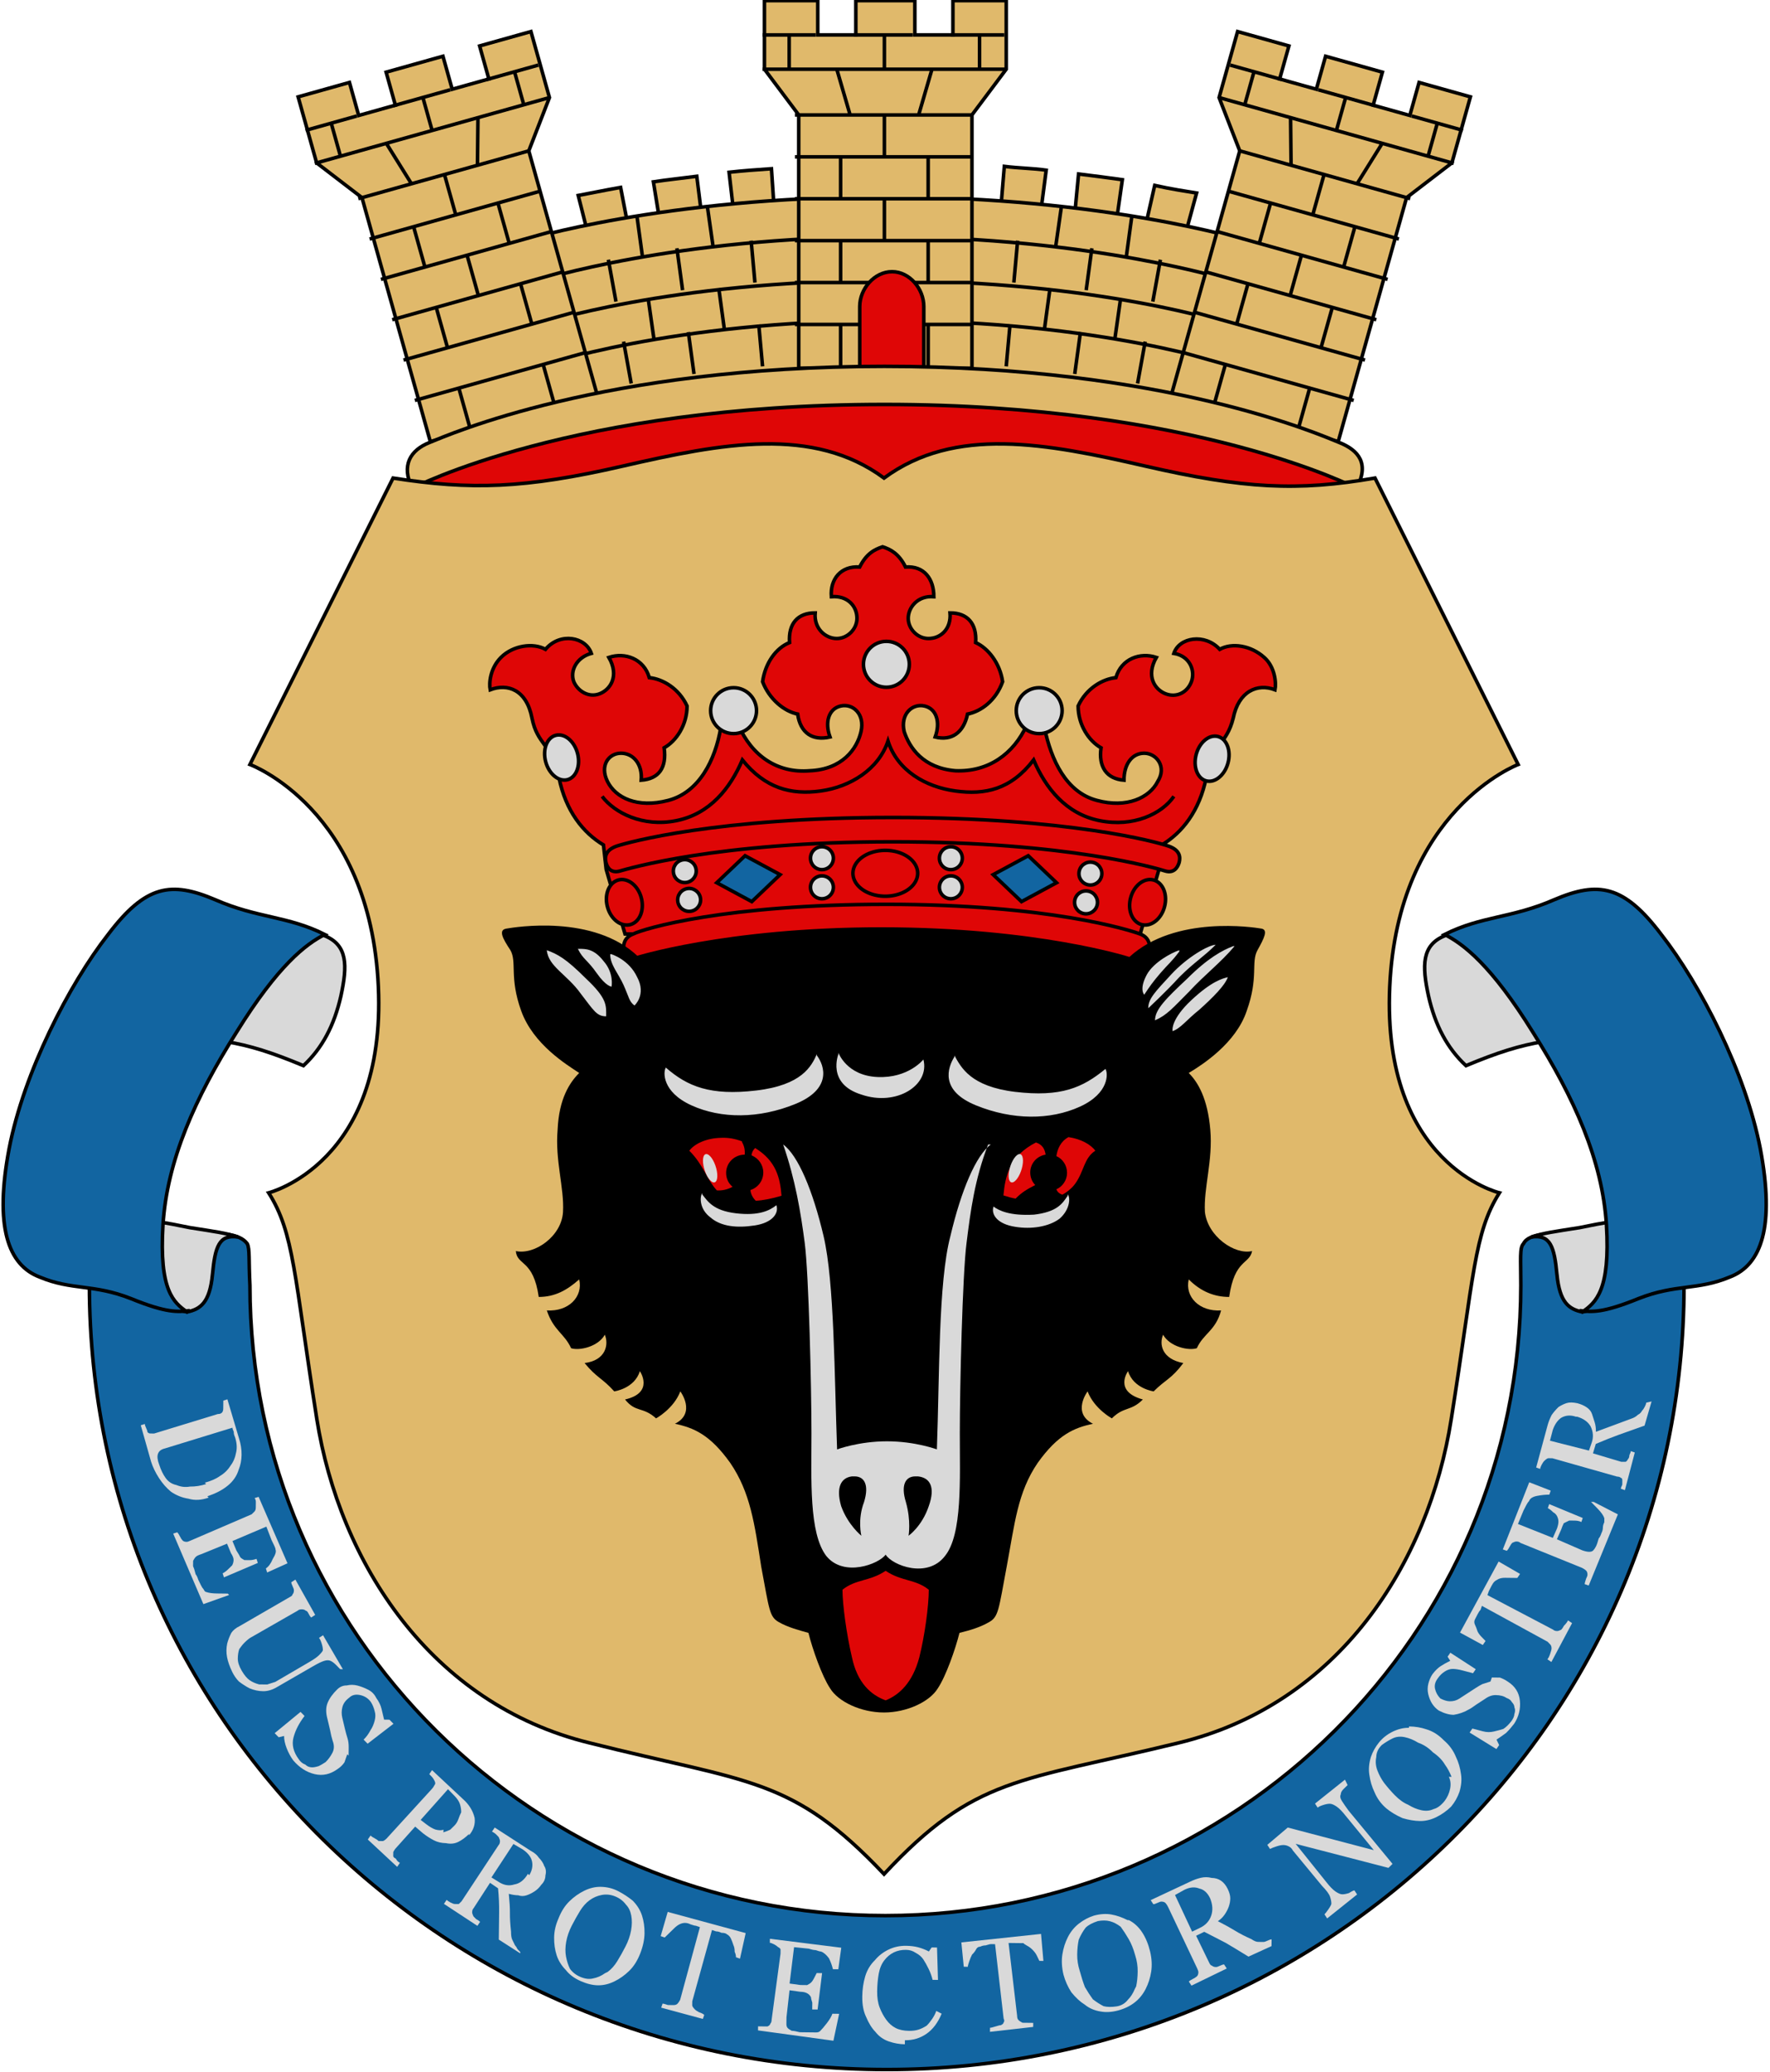 <svg height="585" viewBox="0 0 132.3 154.8" width="500" xmlns="http://www.w3.org/2000/svg"><g transform="translate(-214.722 -25.784)"><g stroke="#000" stroke-width=".703" transform="matrix(1.423 0 0 1.423 -85.027 -48.305)"><path d="m263.4 60.8c.8.1 1.5.1 2.2.2l-.3 2.3-2.1-.1zm3.9.4c.8.1 1.6.2 2.3.3l-.3 2.1-2.2-.3zm4 .6c.9.2 1.6.3 2.2.4l-.6 2.2-2.1-.4z" fill="#e0b96b" stroke-width=".186"/><path d="m947.8 229.9c-2.9.2-5.7.4-8.4.7l1 8.7 8-.5zm-14.8 1.5c-3.1.4-6 .7-8.6 1.1l1.3 8 8.3-1.1zm-15.1 2.2c-3.4.6-6.2 1.2-8.4 1.6l2.1 8.3 7.9-1.6z" fill="#e0b96b" stroke-width=".703" transform="scale(.265)"/><path d="m238.1 64.7s7.4-2.3 19-2.3 19 2.3 19 2.3l-2.3 8.6s-11.1-1.6-16.6-1.6-16.6 1.6-16.6 1.6z" fill="#e0b96b" stroke-width=".186"/><path d="m238.9 69.1s6.9-2.3 18.2-2.3 18.2 2.3 18.2 2.3m-36.3 2.2s6.9-2.4 18.2-2.4 18.2 2.4 18.2 2.4m-36.5-4.5s7.2-2.3 18.2-2.3c10.9 0 18.2 2.3 18.2 2.3" fill="none" stroke-width=".186"/><g stroke-width=".703"><g stroke-width=".186"><path d="m261.7 71.4v-13.3l1.8-2.4v-3.6h-2.8v1.8h-2v-1.8h-3.1v1.8h-2v-1.8h-2.8v3.6l1.8 2.4v13.3z" fill="#e0b96b"/><path d="m250.7 53.9h2.8m2 0h3.1m2 0h2.8m-11 15.2h9.3m-9.3-2.2h9.3m-9.3-2.2h9.3m-9.3-2.2h9.3m-9.3-2.2h9.3m-9.3-2.2h9.3m-11-2.4h12.8" fill="none"/><path d="m254.8 69.1v2.2m4.6-2.2v2.2m-4.6-6.6v2.2m4.6-2.2v2.2m-2.3-4.4v2.2m-2.3-4.4v2.2m4.6-2.2v2.2m-2.3-4.4v2.2m1.8-2.2.7-2.4m-4.3 2.4-.7-2.4m7.5-1.8v1.8m-10-1.8v1.8m5-1.8v1.8" fill="none"/></g><path d="m978 269.5v-12.3c0-3.5-2.8-6.9-6.3-6.9s-6.4 3.4-6.4 6.9v12.3z" fill="#df0606" stroke-width=".703" transform="scale(.265)"/></g><g stroke-width=".186"><g transform="matrix(.963 -.27 .27 .963 -29.284 74.694)"><path d="m261.7 71.4v-13.3l1.8-2.4v-3.6h-2.8v1.8h-2v-1.8h-3.1v1.8h-2v-1.8h-2.8v3.6l1.8 2.4v13.3z" fill="#e0b96b"/><g fill="none"><path d="m250.7 53.9h2.8m2 0h3.1m2 0h2.8m-11 15.2h9.3m-9.3-2.2h9.3m-9.3-2.2h9.3m-9.3-2.2h9.3m-9.3-2.2h9.3m-9.3-2.2h9.3m-11-2.4h12.8"/><path d="m254.8 69.1v2.2m4.6-2.2v2.2m-4.6-6.6v2.2m4.6-2.2v2.2m-2.3-4.4v2.2m-2.3-4.4v2.2m4.6-2.2v2.2m-2.3-4.4v2.2m1.8-2.2.7-2.4m-4.3 2.4-.7-2.4m7.5-1.8v1.8m-10-1.8v1.8m5-1.8v1.8"/></g></g><g transform="matrix(-.963 -.27 -.27 .963 543.471 74.694)"><path d="m261.7 71.4v-13.3l1.8-2.4v-3.6h-2.8v1.8h-2v-1.8h-3.1v1.8h-2v-1.8h-2.8v3.6l1.8 2.4v13.3z" fill="#e0b96b"/><g fill="none"><path d="m250.7 53.9h2.8m2 0h3.1m2 0h2.8m-11 15.2h9.3m-9.3-2.2h9.3m-9.3-2.2h9.3m-9.3-2.2h9.3m-9.3-2.2h9.3m-9.3-2.2h9.3m-11-2.4h12.8"/><path d="m254.8 69.1v2.2m4.6-2.2v2.2m-4.6-6.6v2.2m4.6-2.2v2.2m-2.3-4.4v2.2m-2.3-4.4v2.2m4.6-2.2v2.2m-2.3-4.4v2.2m1.8-2.2.7-2.4m-4.3 2.4-.7-2.4m7.5-1.8v1.8m-10-1.8v1.8m5-1.8v1.8"/></g></g><path d="m244.1 63.4.3 2.2m.3 2.2.3 2.1m2.8-7 .3 2.1m.3 2.2.3 2.2m1.4-4.7.2 2.2m.2 2.2.2 2.2m-6.9.9-.4-2.2m-.4-2.1-.4-2.2m3.6-.6.3 2.2m.3 2.2.3 2.2" fill="none"/><path d="m281.9 77.7c.7-1.3.1-2-.9-2.4s-9.1-4-23.9-4-22.9 3.6-23.9 4-1.5 1.2-.9 2.4z" fill="#e0b96b"/><path d="m281.9 77.7s-8.4-4.4-24.8-4.4-24.8 4.4-24.8 4.4z" fill="#df0606"/><path d="m270.1 63.4-.3 2.2m-.3 2.2-.3 2.1m-2.8-7-.3 2.1m-.3 2.2-.3 2.2m-1.4-4.7-.2 2.2m-.2 2.2-.2 2.2m6.9.9.4-2.2m.4-2.1.4-2.2m-3.6-.6-.3 2.2m-.3 2.2-.3 2.2" fill="none"/></g></g><path d="m258.8 156c-11.9-2.9-18.7-13.5-20.4-24.2-1.7-10.8-1.7-13.9-3.6-16.9 0 0 8.8-2.2 8.2-15.4-.6-13.3-9.6-16.6-9.6-16.6l10.7-21.4c5.8.9 9.8.8 17.2-.9s14.2-3 19.5.9c5.3-3.9 12.1-2.6 19.5-.9s11.4 1.9 17.2.9l10.7 21.4s-9 3.4-9.6 16.6c-.6 13.3 8.2 15.4 8.2 15.4-1.9 3-1.9 6.2-3.6 16.9-1.7 10.8-8.4 21.3-20.4 24.2-11.9 2.9-15.2 2.5-22 9.8-6.9-7.3-10.1-6.8-22-9.8z" fill="#e0b96b" stroke="#000" stroke-width=".265"/><g stroke-width=".992" transform="matrix(1.008 0 0 1.008 -7.293 -.196)"><g stroke="#000"><path d="m304.8 95 1.4-4.8.2-1.8c1.5-.9 2.8-2.5 3.3-5 .5-2.6 1.5-2.4 2-4.4.4-2 1.8-2.6 3.1-2.1.1-.5 0-1.7-.8-2.4-1-.9-2.4-1.1-3.3-.6-1.1-1.2-3-.9-3.4.3 1.2.2 1.6 1.3 1.3 2.1s-1.1 1.2-1.9.9-1.5-1.3-.7-2.7c-1.2-.4-2.6.1-3 1.5-1 .1-2.2.8-2.8 2.1 0 1.4.8 2.6 1.7 3.1-.2 1.4.4 2.3 1.7 2.4 0-1.2.6-2 1.5-2s1.7 1 1 2.1c-.6 1.2-2.3 2-4.5 1.4-2.3-.6-3.4-3-3.9-5.4l-1.3-.2c-1 2.2-2.9 3.5-5.3 3.4-2.4-.2-3.4-1.7-3.8-2.9-.3-1.3.6-2.1 1.5-1.9s1.2 1.2.8 2.3c1.2.3 2.1-.3 2.4-1.7 1-.2 2.1-1 2.6-2.4-.2-1.4-1.1-2.5-2-2.9.1-1.4-.6-2.2-1.9-2.2.1 1.2-.7 1.9-1.6 1.9-.8 0-1.5-.7-1.5-1.5s.7-1.7 1.9-1.6c0-1.3-.7-2.3-2.1-2.2-.5-1-1.1-1.3-1.7-1.5-.6.2-1.2.5-1.7 1.5-1.4-.1-2.2.9-2.1 2.2 1.2-.1 1.9.7 1.9 1.6 0 .8-.7 1.5-1.5 1.5s-1.7-.7-1.6-1.9c-1.3 0-2 .8-1.9 2.2-1 .4-1.8 1.5-2 2.9.5 1.3 1.6 2.2 2.6 2.4.2 1.4 1.1 2 2.4 1.7-.4-1.1-.1-2.1.8-2.3s1.8.6 1.5 1.9-1.4 2.8-3.8 2.9c-2.4.2-4.3-1.1-5.3-3.4l-1.3.2c-.4 2.4-1.6 4.8-3.9 5.4s-3.9-.2-4.5-1.4.1-2.1 1-2.1 1.6.8 1.5 2c1.3-.1 1.9-.9 1.7-2.4.9-.5 1.7-1.7 1.7-3.1-.6-1.3-1.8-2-2.8-2.1-.4-1.4-1.8-1.9-3-1.5.8 1.4.1 2.4-.7 2.7s-1.6-.2-1.9-.9c-.3-.8.2-1.8 1.3-2.1-.4-1.2-2.3-1.6-3.4-.3-.9-.5-2.4-.3-3.3.6-.8.8-.9 1.9-.8 2.4 1.3-.5 2.7 0 3.1 2.1.4 2 1.4 1.8 2 4.4.5 2.5 1.8 4.1 3.3 5l.2 1.8 1.4 4.8z" fill="#df0606" stroke-width=".263"/><circle cx="285.981" cy="75.01" fill="#d9d9d9" r="1.701" stroke-width=".263"/><circle cx="274.649" cy="78.447" fill="#d9d9d9" r="1.701" stroke-width=".263"/><ellipse cx="231.719" cy="146.929" fill="#d9d9d9" rx="1.221" ry="1.701" stroke-width=".263" transform="matrix(.966 -.259 .259 .966 0 0)"/><path d="m288.3 90.5a2.4 1.7 0 0 1 -2.4 1.7 2.4 1.7 0 0 1 -2.4-1.7 2.4 1.7 0 0 1 2.4-1.7 2.4 1.7 0 0 1 2.4 1.7z" fill="none" stroke-width=".263"/><path d="m278.1 90.6-2.1 2-2.6-1.4 2.1-2z" fill="#1265a1" stroke-width=".263"/><path d="m267.8 92.3a1.7 1.3 75 0 1 -.8 2 1.7 1.3 75 0 1 -1.7-1.3 1.7 1.3 75 0 1 .8-2 1.7 1.3 75 0 1 1.7 1.3z" fill="#df0606" stroke-width=".263"/><circle cx="281.201" cy="89.381" fill="#d9d9d9" r=".849" stroke-width=".263"/><circle cx="281.201" cy="91.539" fill="#d9d9d9" r=".849" stroke-width=".263"/><circle cx="-254.34" cy="129.917" fill="#d9d9d9" r=".849" stroke-width=".263" transform="matrix(-.989 .15 .15 .989 0 0)"/><circle cx="-254.34" cy="132.075" fill="#d9d9d9" r=".849" stroke-width=".263" transform="matrix(-.989 .15 .15 .989 0 0)"/><circle cx="-297.312" cy="78.447" fill="#d9d9d9" r="1.701" stroke-width=".263" transform="scale(-1 1)"/><ellipse cx="-320.753" cy="-1.106" fill="#d9d9d9" rx="1.221" ry="1.701" stroke-width=".263" transform="matrix(-.966 -.259 -.259 .966 0 0)"/><path d="m293.9 90.6 2.1 2 2.6-1.4-2.1-2z" fill="#1265a1" stroke-width=".263"/><path d="m304.1 92.3a1.3 1.7 15 0 0 .8 2 1.3 1.7 15 0 0 1.7-1.3 1.3 1.7 15 0 0 -.8-2 1.3 1.7 15 0 0 -1.7 1.3z" fill="#df0606" stroke-width=".263"/><circle cx="-290.761" cy="89.381" fill="#d9d9d9" r=".849" stroke-width=".263" transform="scale(-1 1)"/><circle cx="-290.761" cy="91.539" fill="#d9d9d9" r=".849" stroke-width=".263" transform="scale(-1 1)"/><circle cx="311.182" cy="44.331" fill="#d9d9d9" r=".849" stroke-width=".263" transform="matrix(.989 .15 -.15 .989 0 0)"/><circle cx="311.182" cy="46.489" fill="#d9d9d9" r=".849" stroke-width=".263" transform="matrix(.989 .15 -.15 .989 0 0)"/><path d="m307.3 84.8c-.9 1.3-3 2.3-5.5 1.8s-4-2.4-4.9-4.5c-1.7 2.2-3.6 2.6-5.8 2.3s-4.3-1.5-5-3.7c-.7 2.1-2.8 3.4-5 3.7s-4.1-.2-5.8-2.3c-.9 2.1-2.4 4-4.9 4.5s-4.6-.6-5.5-1.8" fill="none" stroke-width=".263"/><path d="m305.2 97.1c.5-1 .4-1.8-.4-2.1s-6.8-2.2-18.8-2.2-18 1.8-18.8 2.2c-.8.3-.9 1.1-.4 2.1z" fill="#df0606" stroke-width=".263"/><path d="m1003.7 333.9c-3.1 1.1-3.4 3-3 4.6s1.5 3 3.8 2.4c2.2-.6 27.1-8.2 76.4-8.2s74.2 7.5 76.4 8.2c2.2.6 3.3-.8 3.8-2.4.4-1.6.2-3.5-3-4.6-3.1-1.1-27.9-8-77.2-8s-74.1 7-77.2 8z" fill="#df0606" stroke-width=".992" transform="scale(.265)"/></g><path d="m267.6 96.7c-3.3-3.2-9.2-2.2-9.8-2.1s-.3.7.3 1.6c.5.9-.1 2 .8 4.5s3.4 4 4.3 4.6c-.7.7-1.5 1.9-1.6 4.2-.2 2.3.5 4.3.4 6.1s-2.1 3.2-3.5 2.9c.1 1.1 1.3.6 1.7 3.4 1.2 0 2.1-.5 3-1.3.3 1.3-.8 2.4-2.4 2.3.5 1.5 1.3 1.7 1.8 2.8.6.2 2-.1 2.5-1 .3.7.1 1.9-1.5 2.1.9 1.1 1.3 1.1 2.2 2.1 0 0 1.5-.2 1.9-1.5 0 0 1.1 1.6-1.1 2.1.8 1 1.3.5 2.3 1.4 0 0 1.3-.7 1.8-2 0 0 1.2 1.6-.4 2.4 1.4.3 2.6.8 4.1 2.9 1.5 2.2 1.8 4.5 2.3 7.7.6 3.2.6 3.7 1.3 4.1s1.5.6 2.2.8c.3 1.2 1 3.2 1.6 4.1.6 1 2.3 1.8 4 1.8s3.4-.8 4-1.8c.6-.9 1.3-2.9 1.6-4.1.8-.2 1.5-.4 2.2-.8s.7-.9 1.3-4.1.8-5.5 2.3-7.7c1.5-2.1 2.7-2.6 4.1-2.9-1.6-.8-.4-2.4-.4-2.4.5 1.3 1.8 2 1.8 2 .9-.9 1.4-.5 2.3-1.4-2.2-.6-1.1-2.1-1.1-2.1.4 1.3 1.9 1.5 1.9 1.5.9-.9 1.3-.9 2.2-2.1-1.6-.3-1.8-1.4-1.5-2.1.5.9 1.9 1.2 2.5 1 .5-1.1 1.4-1.3 1.8-2.8-1.6.1-2.7-1-2.4-2.3.9.9 1.9 1.3 3 1.3.4-2.8 1.5-2.4 1.7-3.4-1.3.3-3.3-1.1-3.5-2.9-.1-1.8.6-3.8.4-6.1s-.9-3.5-1.6-4.2c1-.6 3.5-2.2 4.3-4.6.9-2.5.3-3.6.8-4.5s.8-1.5.3-1.6c-.6-.1-6.4-1-9.8 2.1 0 0-6.8-2.2-18.4-2.2s-18.4 2.2-18.4 2.2z"/><g stroke-width=".992" transform="translate(.325)"><path d="m290.7 104c.5.9 1.2 2.3 4.5 2.7 3.4.4 5-.3 6.7-1.7.2.3.3 1.8-1.9 2.8s-5 1-7.7-.1-2.1-2.8-1.6-3.6zm-10.2 0c.6.8 1.1 2.5-1.6 3.6s-5.5 1.1-7.7.1-2.1-2.5-1.9-2.8c1.6 1.4 3.3 2.1 6.7 1.7s4.1-1.8 4.5-2.7zm12.7 6.6c-1 2.6-1.3 4.9-1.6 7.3-.3 2.3-.5 10.7-.5 14.1s.2 7.5-1.1 9.1c-1.3 1.7-3.9.7-4.4-.1-.5.7-3.1 1.7-4.4.1-1.3-1.7-1.1-5.7-1.1-9.1s-.2-11.8-.5-14.1-.7-4.7-1.6-7.3c1.1.8 2.2 3.4 3 6.8s.8 10.4 1 15.8c0 0 1.6-.6 3.7-.6s3.7.6 3.7.6c.2-5.4.1-12.4 1-15.8.8-3.4 1.9-6 3-6.8zm5.9 3.7c.2.2.2 1.1-.6 1.8-.8.6-2.1.8-3.3.6-1.3-.2-1.8-.9-1.6-1.5.4.3 1.2.7 3 .6 1.7-.2 2.1-.8 2.5-1.4zm-27.1 0c.4.5.8 1.2 2.5 1.4s2.5-.2 3-.6c.2.6-.3 1.3-1.6 1.5s-2.5.1-3.3-.6c-.8-.6-.8-1.5-.6-1.8zm15.8 20.9c-.7 0-1.1.6-.7 1.9.4 1.4.2 2.5.2 2.5s1-.7 1.5-2.2c.5-1.4.1-2.1-.8-2.2-.1 0-.1 0-.1 0zm-4.6 0h-.1c-.8.1-1.2.8-.8 2.2.5 1.4 1.5 2.2 1.5 2.2s-.3-1.2.2-2.5c.4-1.3 0-1.9-.7-1.9zm-1.1-31.3s-.9 2.2 1.7 3c2.6.9 5.1-.7 4.6-2.6 0 0-1.1 1.4-3.4 1.3s-2.9-1.8-2.9-1.8z" fill="#d9d9d9"/><path d="m288.1 148.6c.4-1.6.7-3.8.7-5-1-.8-2-.6-3.2-1.4-1.2.8-2.2.6-3.2 1.4 0 1.1.3 3.3.7 5 .4 1.9 1.4 2.8 2.5 3.2 1-.4 2-1.3 2.5-3.2z" fill="#df0606"/><path d="m1037.6 416.5c-2.1-.8-4.1-1.1-6-1-4.1.1-7.4 1.7-8.8 3.6 4 4 4.8 7.9 7.7 11.1 1.4.1 2.9-.2 4.4-1-1.2-1-1.8-2.4-1.8-3.9 0-2.8 2.3-5.1 5.2-5.1.1-1.3-.1-2.4-.8-3.6zm3.7 1.8c-.7.6-1 1.3-1.1 2.1 2 .8 3.3 2.7 3.3 4.8 0 2.2-1.4 4.2-3.6 4.9.1 1.2.7 2.2 1.5 3 2.1-.1 4.5-.6 7.2-1.4-.4-5-1.5-9.7-7.3-13.3z" fill="#df0606" transform="scale(.265)"/><ellipse cx="242.46" cy="116.317" fill="#d9d9d9" rx=".451" ry="1.089" transform="matrix(1 0 .259 .966 0 0)"/><path d="m1125.5 420.6c1.8.8 3 2.6 3 4.7 0 2-1.2 3.8-3 4.6.3.7.8 1.2 1.7 1.5 1.6-.9 2.8-2 3.6-3.1 2.5-3.5 2.4-7.1 5.6-9.2-1.2-1.7-4-3.3-7.5-3.8-2.2 1.2-3.1 3.3-3.4 5.4zm-5.7-3.8c-7.3 3.7-8.6 9.3-9.1 14.8 1.2.4 2.3.7 3.4.9 1.9-1.9 3.2-2.6 5.5-3.8-.9-.9-1.4-2.2-1.4-3.5 0-2.5 1.8-4.6 4.3-5-.2-1.4-.8-2.8-2.7-3.4z" fill="#df0606" transform="scale(.265)"/><ellipse cx="-325.379" cy="116.317" fill="#d9d9d9" rx=".451" ry="1.089" transform="matrix(-1 0 -.259 .966 0 0)"/></g><path d="m310.4 95.8c-.9.9-1.6 1.3-2.7 2.4-1 1.1-2.3 2.3-2.3 2.3 0-.7.5-1.2 1.7-2.5s2.8-2.2 3.3-2.2zm-47.2.3c.5 0 1.1 0 1.8.9.8.9.6 1.9.6 1.9s-.4 0-1.1-1-1-1-1.4-1.8zm48.6-.2c-1 1.2-2.2 2.1-3.4 3.4-1.2 1.2-1.6 1.7-2.5 2.1 0-.8.8-1.6 2.4-3.1 1.5-1.5 2.6-2.1 3.4-2.4zm-51 .3c.8.3 1.4.6 2.9 2.1 1.6 1.5 1.5 2 1.5 2.8-.7 0-.9-.4-1.9-1.7-1-1.4-2.4-2-2.5-3.2zm46.9.1c-.6.8-.8.9-1.4 1.6s-.8 1-1.2 1.6c0 0-.4-.4.2-1.5.5-.9 1.8-1.6 2.4-1.8zm-42.1.2s1.3.4 1.9 1.7c.7 1.3-.2 2.1-.2 2.1-.4-.3-.4-.6-.8-1.5s-1-1.5-1-2.3zm41.6 5.6s-.1-.8 1.4-2.2 2.3-1.6 2.7-1.7c-.2.6-1.1 1.5-2.1 2.4-1 .8-1.4 1.4-2 1.6z" fill="#d9d9d9"/></g><g stroke="#000" stroke-width=".265"><path d="m221.2 121.8s9.1-4 10.5-3.8c.7.1 1.2.3 1.5.7.2.4.1 1.2.2 3.1 0 26 21.3 47.1 47.5 47.1s47.5-21.1 47.5-47.1c0-2-.1-2.8.2-3.1.2-.4.7-.6 1.5-.7 1.4-.2 10.5 3.8 10.5 3.8 0 32.4-26.7 58.6-59.6 58.6s-59.6-26.3-59.6-58.6z" fill="#1265a1"/><path d="m231.6 103.6c1.8.3 3.4.8 5.8 1.8 1.4-1.3 2.3-3 2.8-5.2.5-2.3.5-3.8-1.2-4.5-1.6-.7-7 4.1-7.4 7.9zm-1 17.4c.2-2.1.5-3 1.9-2.8-.9-.3-1.7-.4-3.6-.7-1.9-.4-2.8-.5-2.8-.5s-1 6.2 2.6 6.8c1-.2 1.7-.7 1.9-2.8z" fill="#d9d9d9"/><path d="m228.7 123.8c-1-.7-2.1-1.6-1.8-6.5.3-4.8 2.4-9.5 5.5-14.4 3.1-5 5.2-6.6 6.6-7.3-2.8-1.4-5-1.2-8.2-2.6-3.3-1.4-5.2-1.1-8 2.6-2.9 3.7-6.3 10.3-7.4 16-1.1 5.8-.1 8.7 2.3 9.6 2.4 1 4 .5 6.8 1.6 2.7 1.1 3.5 1 4.4.9z" fill="#1265a1"/><path d="m330.1 103.6c-1.8.3-3.4.8-5.8 1.8-1.4-1.3-2.3-3-2.8-5.2-.5-2.3-.5-3.8 1.2-4.5 1.6-.7 7 4.1 7.4 7.9zm1 17.4c-.2-2.1-.5-3-1.9-2.8.9-.3 1.7-.4 3.6-.7 1.9-.4 2.8-.5 2.8-.5s1 6.2-2.6 6.8c-1-.2-1.7-.7-1.9-2.8z" fill="#d9d9d9"/><path d="m333 123.8c1-.7 2.1-1.6 1.8-6.5-.3-4.8-2.4-9.5-5.5-14.4-3.1-5-5.2-6.6-6.6-7.3 2.8-1.4 5-1.2 8.2-2.6 3.3-1.4 5.2-1.1 8 2.6 2.9 3.7 6.3 10.3 7.4 16 1.1 5.8.1 8.7-2.3 9.6-2.4 1-4 .5-6.8 1.6-2.7 1.1-3.5 1-4.4.9z" fill="#1265a1"/></g><g fill="#d9d9d9" stroke-width=".263" transform="matrix(1.008 .012 -.012 1.008 -5.417 -3.656)"><path d="m235.5 137.4q-.8.3-1.5.1-.7-.1-1.3-.5-.5-.4-.9-1-.4-.6-.6-1.2l-.8-2.7.3-.1q0 .1.1.3.1.2.1.3.1.1.2.1.1 0 .3 0l4.7-1.5q.2 0 .3-.1.1-.1.1-.3 0-.2 0-.3 0-.2 0-.3l.3-.1.9 2.9q.2.6.2 1.2 0 .6-.2 1.1-.2.7-.8 1.2-.6.5-1.5.8zm-.3-1.1q.7-.2 1.1-.5.5-.3.8-.8.3-.4.4-1 .1-.5-.1-1.1-.1-.2-.1-.4-.1-.2-.1-.3l-5 1.6q-.4.1-.5.4-.1.3.1.8.2.6.5 1 .3.4.8.5.5.2 1 .1.6 0 1.2-.2z"/><path d="m237.1 144.6-1.9.7-2.3-5.2.3-.1q.1.1.2.3.1.2.2.3.1.1.3.1.1 0 .3-.1l4.5-2q.1-.1.2-.2.1-.1.1-.3 0-.1 0-.4 0-.2-.1-.3l.3-.1 2.2 4.9-1.5.7-.1-.3q.3-.2.5-.7.3-.5.2-.7 0-.1-.1-.3-.1-.2-.2-.4l-.4-1-2.5 1.1.3.7q.2.3.3.5.1.1.3.2.2 0 .4 0 .2 0 .5-.1l.1.3-2.5 1.1-.1-.3q.2-.1.4-.3.2-.2.3-.3.1-.2.1-.4 0-.2-.2-.5l-.3-.7-1.9.8q-.3.1-.4.2-.1.1-.2.3 0 .2 0 .4.1.2.2.6.1.1.2.4.1.2.2.4.1.2.2.3.1.2.2.2.3.1.8.1.5 0 .8 0z"/><path d="m245.4 150q-.1-.1-.3-.3-.2-.2-.4-.3-.2-.1-.5 0-.3.1-.8.4l-2.7 1.6q-.5.3-1 .3-.5 0-1-.2-.4-.2-.8-.5-.3-.3-.5-.7-.3-.6-.4-1.1-.1-.5 0-1 .1-.4.3-.8.2-.3.6-.5l3.7-2.2q.2-.1.2-.2.1-.1.1-.3 0-.1-.1-.3-.1-.2-.1-.3l.3-.2 1.5 2.6-.3.2q-.1-.1-.2-.3-.1-.2-.2-.2-.1-.1-.3-.1-.2 0-.3.1l-3.4 2q-.2.1-.5.4-.2.2-.4.5-.1.3-.1.7 0 .4.3.9.3.5.6.7.3.2.7.3.3 0 .6 0 .3-.1.6-.2l2.5-1.5q.5-.3.7-.5.3-.3.3-.4 0-.2-.1-.5-.1-.3-.2-.4l.3-.2 1.5 2.5z"/><path d="m246 156.3q-.1.3-.2.6-.2.3-.5.5-.8.6-1.7.4-.9-.2-1.6-1-.3-.4-.5-.9-.2-.5-.2-.9l-.4.1-.3-.3 1.9-1.6.3.3q-.3.4-.5.8-.2.4-.3.8-.1.4 0 .8.1.4.4.8.2.3.5.4.2.2.5.2.2 0 .5-.1.2-.1.5-.3.3-.3.5-.7.2-.4 0-.9-.1-.3-.2-.8-.1-.4-.2-.8-.2-.7 0-1.2.2-.5.7-1 .3-.3.7-.3.4-.1.8 0 .4.1.8.3.4.2.6.6.3.4.4.8.1.4.2.8h.4l.3.3-1.9 1.5-.3-.3q.3-.3.5-.7.2-.3.3-.7.1-.4 0-.7-.1-.4-.3-.7-.3-.4-.8-.5-.5-.1-.8.2-.4.3-.5.7-.1.4 0 .8.1.4.2.8.1.4.2.7.1.3.1.7 0 .3 0 .6z"/><path d="m255.1 162.1q-.4.4-.8.6-.4.2-.9.1-.5 0-.9-.2-.4-.2-.8-.5l-.6-.5-1.4 1.6q-.1.1-.2.3 0 .1 0 .3 0 .1.2.2.1.2.3.3l-.2.3-2.2-2 .2-.3q.1.1.3.2.2.1.3.2.2 0 .3 0 .1 0 .3-.2l3.3-3.7q.1-.1.2-.3.1-.1 0-.3-.1-.2-.2-.3-.1-.1-.2-.2l.2-.3 2.3 2.1q.7.6.9 1.4.1.7-.4 1.3zm-1.9-.1q.3-.1.5-.2.2-.2.3-.3.2-.2.3-.5.1-.3.2-.5 0-.3-.1-.6-.1-.3-.4-.6l-.5-.5-2 2.3.4.3q.4.3.7.4.4.1.6 0z"/><path d="m259 170.9-1.6-1q0-1.2 0-2 0-.9-.1-1.8l-.6-.4-1.2 1.9q-.1.1-.1.3 0 .1.1.3.1.1.2.2.2.1.3.2l-.2.3-2.5-1.6.2-.3q.1.1.3.2.2.1.3.1.2 0 .3 0 .1-.1.2-.2l2.7-4.2q.1-.1.1-.3 0-.1-.1-.3-.1-.1-.2-.2-.1-.1-.3-.2l.2-.3 2.7 1.7q.4.2.6.5.3.3.4.6.2.3.1.7 0 .4-.3.7-.2.3-.5.5-.3.2-.6.3-.3.1-.6 0-.3 0-.7-.1.1.9.1 1.4 0 .6.1 1.4 0 .4.1.6.1.2.2.4.1.1.2.3.1.1.2.2zm.6-5.8q.3-.5.2-1-.1-.5-.7-.9l-.7-.4-1.6 2.5.5.3q.6.4 1.2.2.6-.1 1-.8z"/><path d="m268 168q.2.6.2 1.3 0 .7-.3 1.5-.3.8-.8 1.3-.5.5-1.1.8-.6.3-1.2.3-.6 0-1.3-.3-.7-.3-1.1-.8-.5-.5-.7-1.1-.2-.6-.2-1.3 0-.7.3-1.4.3-.8.8-1.3.5-.5 1.1-.8.6-.3 1.2-.3.7 0 1.3.3.6.3 1.1.7.5.5.7 1.1zm-2.5 4.2q.4-.3.7-.8.3-.5.6-1.1.3-.6.4-1.2.1-.6 0-1.1-.1-.5-.4-.8-.3-.4-.8-.6-.5-.2-1-.1-.5.1-.9.4-.4.3-.7.8-.3.5-.6 1.1-.3.6-.4 1.2-.1.6 0 1.1.1.5.3.9.3.4.8.6.5.2.9.1.5-.1.9-.4z"/><path d="m275.3 171.1-.3-.1q0-.2-.1-.4 0-.3-.1-.5-.1-.3-.2-.5-.1-.2-.3-.3-.1-.1-.4-.1-.2-.1-.4-.1l-.3-.1-1.4 5.3q0 .2 0 .3 0 .1.2.3.1.1.3.2.3.1.4.2l-.1.3-3.1-.8.1-.3q.1 0 .4.1.3 0 .4 0 .2 0 .3-.1.1-.1.2-.3l1.4-5.4-.3-.1q-.1 0-.4-.1-.2-.1-.4-.1-.2 0-.4.1-.2.1-.4.3-.2.2-.4.4-.2.2-.3.3l-.3-.1.5-1.8 5.8 1.5z"/><path d="m282.7 175.1-.4 2-5.6-.7v-.3q.1 0 .4 0 .2 0 .3 0 .2-.1.2-.2.1-.1.1-.3l.6-4.9q0-.2 0-.3 0-.1-.2-.2-.1-.1-.3-.2-.2-.1-.3-.1v-.3l5.3.6-.2 1.6h-.4q-.1-.4-.3-.8-.3-.4-.6-.5-.1 0-.4-.1-.2 0-.5-.1l-1.1-.1-.3 2.7.8.1q.4 0 .5 0 .2-.1.3-.2.1-.1.2-.3.1-.2.2-.4h.4l-.3 2.7h-.4q0-.2 0-.5-.1-.3-.1-.4-.1-.2-.3-.3-.2-.1-.5-.1l-.8-.1-.2 2q0 .3 0 .5 0 .2.1.3.1.1.3.2.2 0 .6.1.2 0 .4 0 .3 0 .4 0 .2 0 .4 0 .2 0 .3-.1.2-.2.5-.6.3-.4.4-.7z"/><path d="m287.6 177.3q-.6 0-1.2-.2-.6-.2-1-.7-.4-.4-.7-1.1-.3-.6-.3-1.5 0-.8.2-1.5.2-.7.7-1.2.4-.5 1-.8.6-.3 1.3-.3.5 0 .9.1.4.1.8.3l.2-.3h.4l.1 2.4h-.4q-.1-.4-.3-.8-.2-.4-.4-.7-.2-.3-.6-.5-.3-.2-.7-.2-.5 0-.9.2-.4.2-.7.6-.3.4-.4 1-.1.6-.1 1.3 0 .7.2 1.2.2.5.5.9.3.4.7.6.4.2 1 .2.4 0 .7-.1.3-.1.6-.3.2-.2.4-.5.2-.3.3-.6l.4.2q-.4 1-1.1 1.5-.7.5-1.6.5z"/><path d="m297.8 171h-.3q-.1-.2-.2-.4-.1-.2-.3-.4-.2-.2-.4-.3-.2-.1-.3-.2-.2 0-.4 0-.2 0-.4 0h-.3l.7 5.4q0 .2.1.3.1.1.3.2.1 0 .4 0 .3 0 .4 0v.3l-3.2.4v-.3q.1 0 .4-.1.3-.1.4-.1.2-.1.2-.2.1-.1 0-.3l-.7-5.5h-.3q-.1 0-.4.1-.2 0-.4.1-.2 0-.3.2-.1.2-.3.4-.1.2-.2.5-.1.3-.1.4h-.3l-.2-1.8 5.9-.7z"/><path d="m304.1 167.9q.6.3 1 .9.4.6.6 1.4.2.8.1 1.5-.1.7-.4 1.3-.3.6-.8 1-.5.4-1.2.6-.7.2-1.3.1-.7-.1-1.2-.5-.5-.3-1-.9-.4-.6-.6-1.3-.2-.8-.1-1.5.1-.7.4-1.3.3-.6.8-1 .5-.4 1.1-.6.7-.2 1.3-.1.6.1 1.2.4zm.6 4.9q.1-.5.1-1.1 0-.6-.2-1.2-.2-.7-.5-1.2-.3-.5-.6-.9-.4-.3-.8-.4-.4-.1-.9 0-.6.2-.9.5-.3.4-.5.9-.1.5-.1 1.1 0 .6.2 1.2.2.7.4 1.2.3.5.6.9.4.3.8.5.4.1 1 0 .5-.1.8-.5.3-.3.5-.8z"/><path d="m314.7 169.7-1.7.8q-1-.6-1.7-1-.8-.4-1.6-.8l-.6.3 1 2q.1.2.2.2.1.1.3.1.1 0 .3-.1.2-.1.3-.1l.2.3-2.6 1.3-.2-.3q.1-.1.3-.2.2-.1.3-.2.1-.1.1-.3 0-.1-.1-.3l-2.2-4.5q-.1-.2-.2-.3-.1-.1-.3-.1-.1 0-.3.1-.2.1-.3.1l-.2-.3 2.9-1.4q.4-.2.8-.3.4-.1.8 0 .4 0 .7.2.3.2.5.6.2.4.2.7 0 .3-.1.6-.1.3-.3.6-.2.3-.5.5.8.4 1.3.7.5.3 1.2.6.3.2.5.2.2 0 .4 0 .1 0 .3-.1.2-.1.3-.1zm-4.6-3.5q-.3-.6-.8-.7-.5-.2-1.1.1l-.7.4 1.3 2.7.6-.3q.6-.3.8-.9.2-.6-.1-1.3z"/><path d="m320.2 157.7q-.1.1-.3.3-.2.2-.2.4-.1.2.1.5.2.3.5.7l3.3 3.9-.3.3-6.9-1.7 2.3 2.8q.4.5.7.7.3.2.5.2.2 0 .5-.1.3-.2.4-.2l.2.3-2.2 1.8-.2-.3q.1-.1.3-.4.2-.3.2-.4 0-.2-.1-.5-.1-.3-.6-.8l-2.2-2.6q-.1-.2-.3-.3-.2-.1-.4-.1-.2 0-.5.1-.3.1-.5.2l-.2-.3 1.5-1.3 6.4 1.6-2.1-2.5q-.4-.5-.7-.7-.3-.2-.5-.2-.2 0-.5.1-.3.1-.4.2l-.2-.3 2.2-1.8z"/><path d="m324.7 153.3q.7 0 1.3.2.7.2 1.3.8.6.5.9 1.2.3.6.4 1.3.1.6-.1 1.3-.2.6-.6 1.1-.5.5-1.1.8-.6.3-1.2.3-.6 0-1.3-.2-.7-.3-1.2-.7-.6-.5-.9-1.2-.3-.6-.4-1.3-.1-.6.1-1.3.2-.6.6-1.1.4-.5 1-.8.6-.3 1.2-.3zm3.2 3.7q-.2-.5-.5-.9-.3-.5-.9-.9-.5-.5-1.1-.7-.5-.3-1-.4-.5-.1-.9.1-.4.2-.8.5-.4.4-.4.9-.1.5.1 1 .2.5.5.9.4.5.8.9.5.5 1 .7.5.3 1 .4.5.1.9-.1.4-.1.8-.6.3-.4.4-.9.1-.5-.1-.9z"/><path d="m330.8 149.6q.3 0 .6 0 .3.1.6.3.8.5.9 1.4.1.9-.4 1.7-.3.4-.6.7-.4.3-.7.5l.2.4-.2.3-2-1.2.2-.3q.4.1.8.2.4.1.8 0 .4-.1.7-.2.3-.2.6-.6.2-.3.2-.5.1-.3 0-.5 0-.2-.2-.4-.1-.2-.4-.3-.3-.2-.8-.2-.4 0-.8.3-.3.2-.6.4-.4.3-.6.4-.5.3-1.1.4-.5 0-1.1-.3-.3-.2-.5-.5-.2-.3-.3-.7-.1-.4 0-.8.1-.4.3-.7.3-.4.6-.6.3-.2.7-.4l-.2-.3.2-.3 1.9 1.2-.2.3q-.4-.1-.8-.2-.4-.1-.7-.1-.3 0-.6.2-.3.2-.5.5-.3.4-.2.8.1.4.4.7.4.2.7.2.4 0 .7-.2.3-.2.6-.4.3-.2.6-.4.3-.2.5-.3.3-.1.6-.2z"/><path d="m332.8 141.9-.2.3q-.2 0-.4 0-.3 0-.5 0-.3 0-.5.1-.2.1-.3.2-.1.1-.2.3-.1.2-.2.4l-.1.3 4.9 2.5q.1.1.3.1.1 0 .3-.1.1-.1.2-.3.2-.2.3-.4l.3.2-1.5 2.9-.3-.2q.1-.1.2-.4.1-.3.1-.4 0-.2-.1-.3-.1-.1-.2-.2l-4.9-2.6-.1.3q-.1.1-.2.3-.1.2-.2.4-.1.2 0 .4.1.2.2.5.1.2.3.4.2.2.3.3l-.2.3-1.7-.9 2.8-5.3z"/><path d="m338.2 136.5 1.8.9-2.1 5.3-.3-.1q0-.1.1-.4.1-.2.1-.3 0-.2-.1-.3-.1-.1-.3-.2l-4.6-1.8q-.1-.1-.3-.1-.1 0-.3.1-.1.1-.2.3-.1.2-.2.3l-.3-.1 1.9-5 1.6.6-.1.3q-.4 0-.9.1-.5.1-.6.4-.1.1-.2.3-.1.2-.2.4l-.4 1 2.6 1 .3-.7q.1-.3.1-.5 0-.2-.1-.4-.1-.2-.3-.3-.2-.2-.4-.3l.1-.3 2.5 1-.1.3q-.2-.1-.5-.1-.3 0-.4 0-.2.1-.4.2-.1.2-.2.5l-.3.7 1.9.8q.3.1.5.1.2 0 .3-.1.1-.1.2-.3.1-.2.2-.6.1-.1.2-.4.1-.2.1-.4 0-.2.1-.4 0-.2 0-.3-.1-.3-.5-.7-.4-.4-.5-.5z"/><path d="m342.4 129-.5 1.8q-1.1.4-1.9.7-.8.3-1.7.7l-.2.7 2.1.6q.2 0 .3 0 .1 0 .2-.2.1-.1.1-.3.1-.2.1-.3l.3.1-.7 2.8-.3-.1q0-.1.1-.3 0-.2 0-.3 0-.2-.1-.2-.1-.1-.3-.1l-4.8-1.3q-.2 0-.3 0-.1 0-.3.2-.1.1-.2.3-.1.2-.1.3l-.3-.1.8-3.1q.1-.4.3-.8.2-.3.5-.6.3-.2.6-.3.3-.1.8 0 .4.1.7.3.3.2.4.5.1.3.2.6.1.3.1.7.8-.3 1.3-.5.5-.2 1.3-.5.3-.1.5-.3.2-.1.3-.3.1-.1.2-.3.1-.2.1-.3zm-5.6 1.2q-.6-.2-1.1.1-.4.3-.6.9l-.2.8 2.9.7.2-.6q.2-.6-.1-1.2-.3-.5-1-.7z"/></g></g></svg>